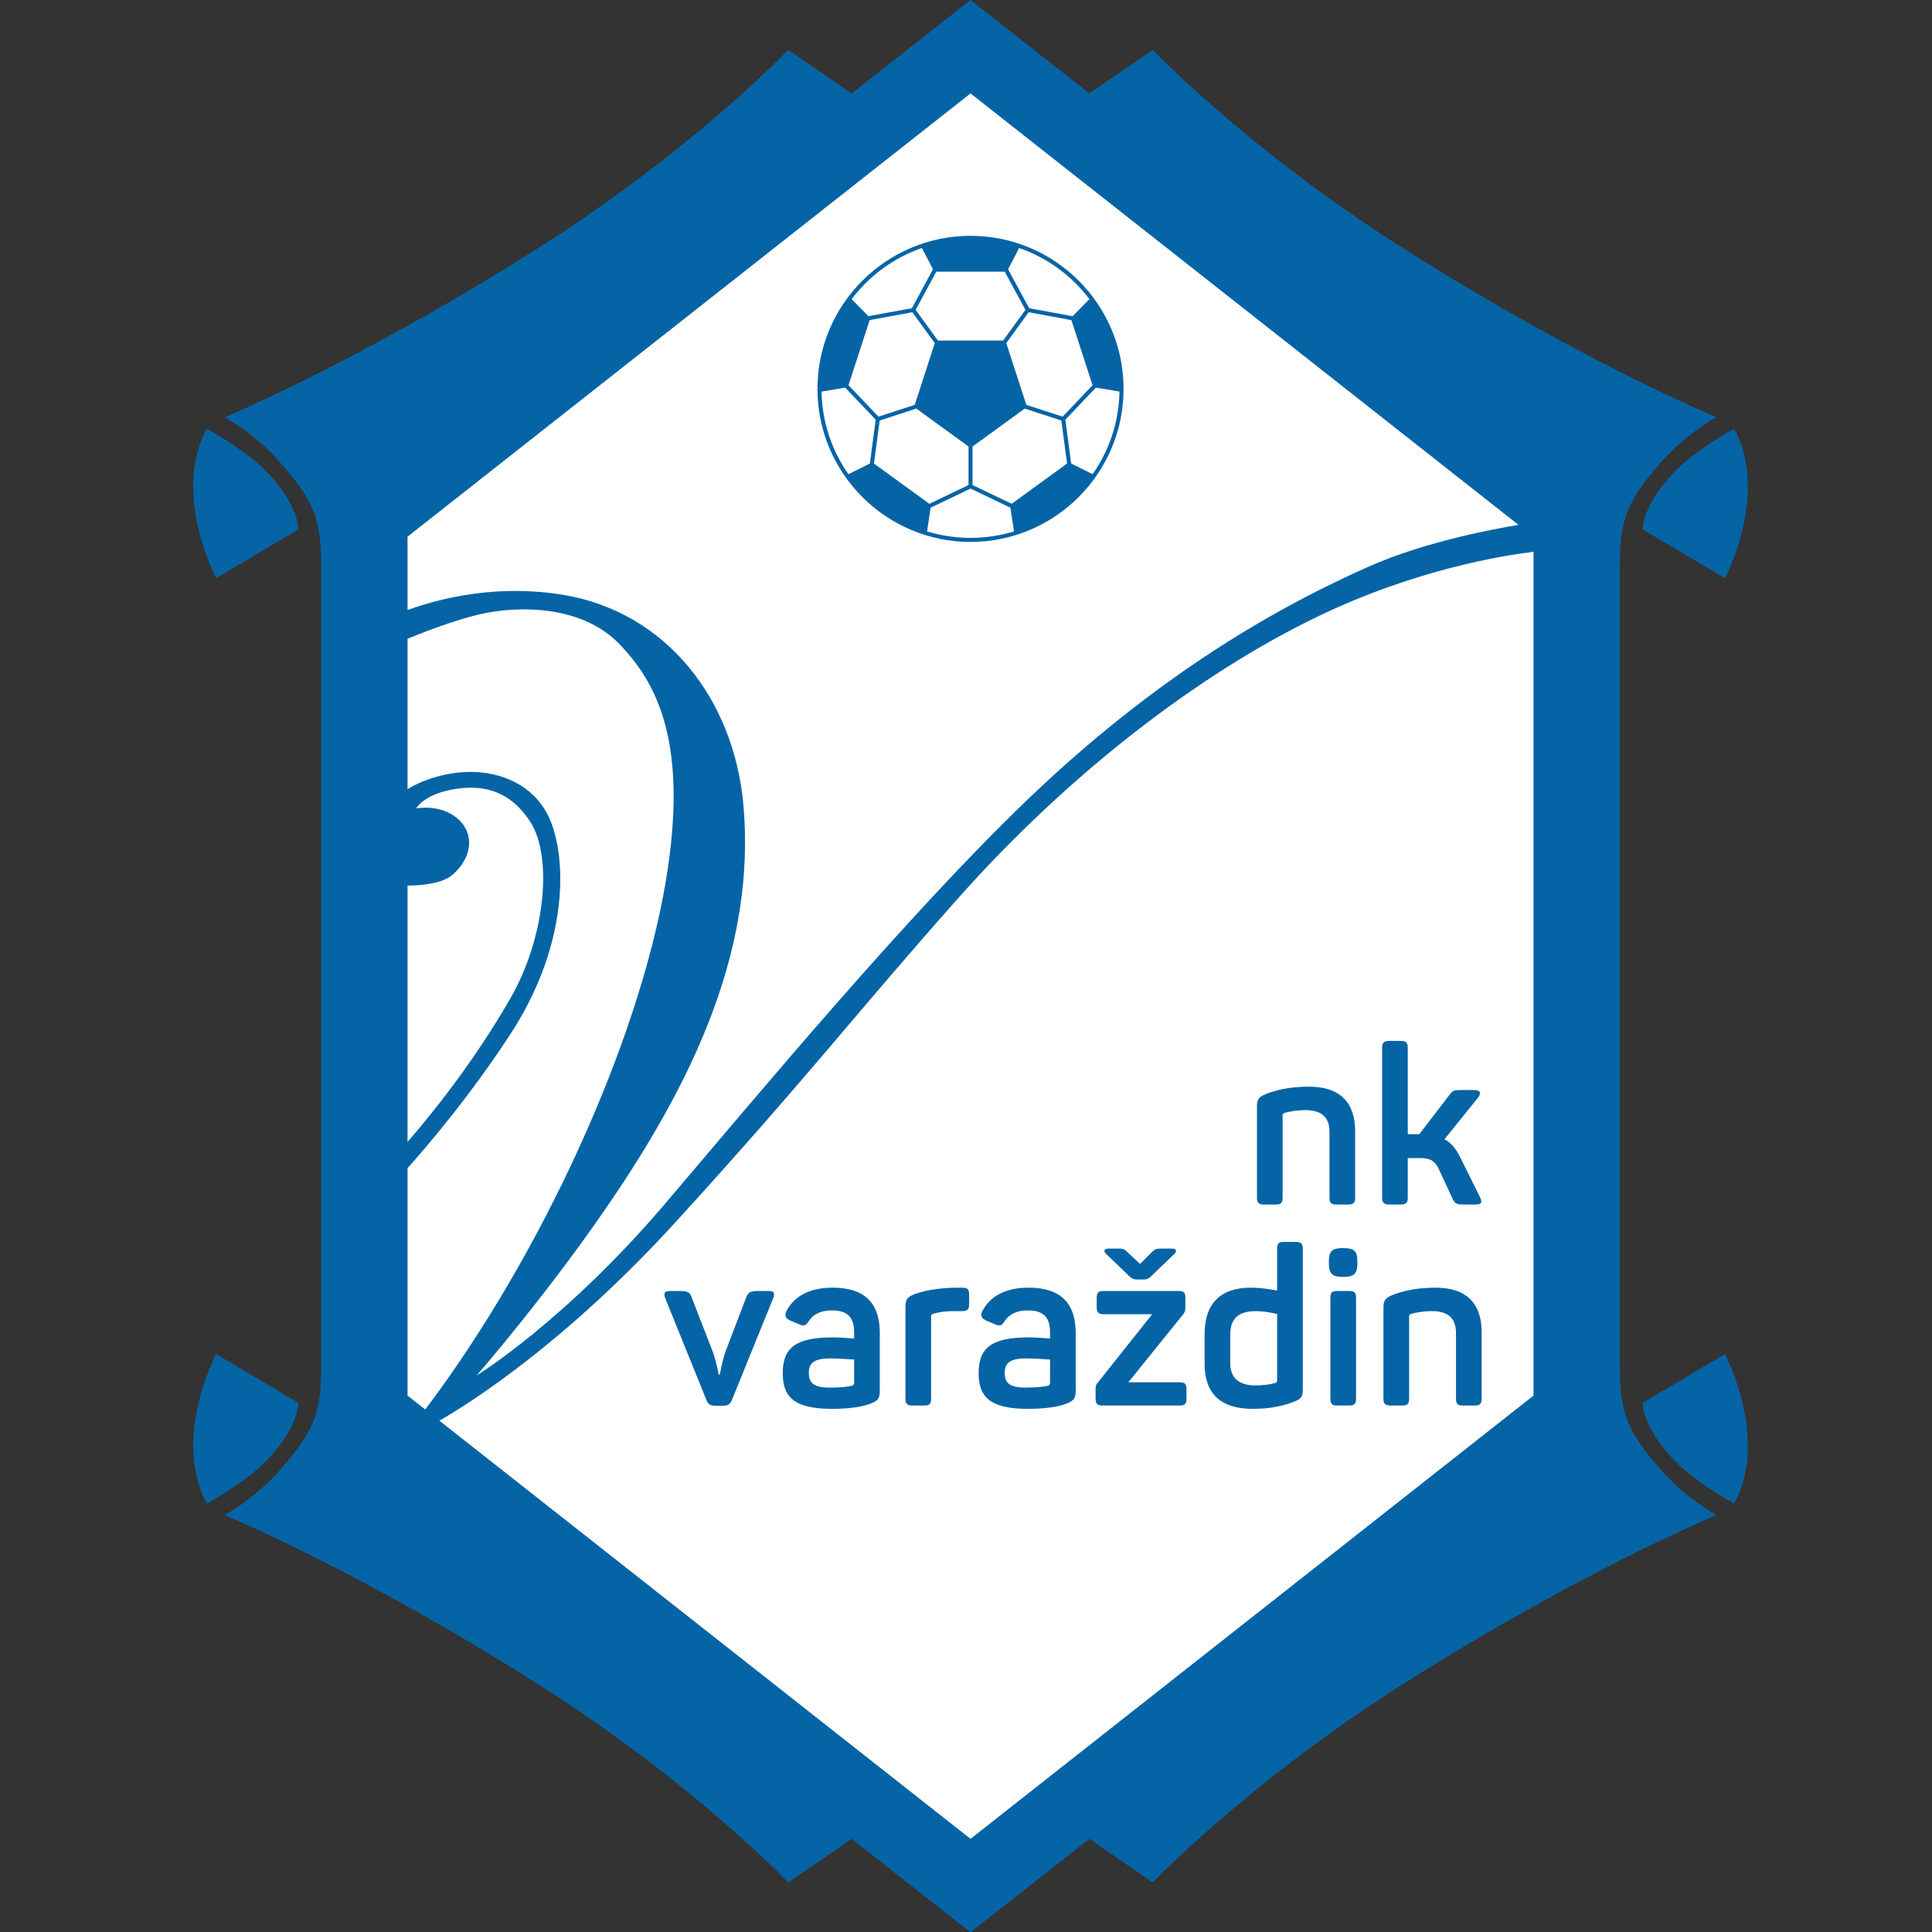 <?xml version="1.0" encoding="UTF-8"?>
<svg xmlns="http://www.w3.org/2000/svg" width="50" height="50" viewBox="0 0 50 50" fill="none">
  <rect x="0" y="0" width="50" height="50" fill="#333333" stroke="none"/>
  <g clip-path="url(#clip0_9722_933)">
    <path d="M44.882 11.095C44.882 11.095 43.904 11.624 43.348 12.196C42.486 13.083 42.513 13.701 42.513 13.701L44.64 14.963C44.64 14.963 45.797 12.787 44.882 11.095Z" fill="#0564A5"></path>
    <path d="M8.313 35.285C8.313 36.521 8.179 36.978 7.263 38.026C6.575 38.813 5.81 39.208 5.81 39.208C5.81 39.208 9.309 40.658 13.885 43.56C17.975 46.153 20.4 48.718 20.4 48.718L22.041 47.59L25.117 50.007L28.192 47.59L29.835 48.718C29.835 48.718 32.259 46.153 36.349 43.56C40.925 40.658 44.424 39.208 44.424 39.208C44.424 39.208 43.659 38.813 42.971 38.026C42.056 36.978 41.921 36.521 41.921 35.285V14.722C41.921 13.486 42.056 13.029 42.971 11.982C43.659 11.194 44.424 10.8 44.424 10.8C44.424 10.8 40.925 9.349 36.349 6.447C32.259 3.854 29.835 1.289 29.835 1.289L28.192 2.418L25.117 0L22.042 2.418L20.399 1.289C20.399 1.289 17.975 3.854 13.885 6.447C9.309 9.349 5.81 10.8 5.81 10.8C5.81 10.8 6.575 11.194 7.263 11.982C8.179 13.029 8.313 13.486 8.313 14.722L8.313 35.285Z" fill="#0564A5"></path>
    <path d="M5.352 11.095C5.352 11.095 6.33 11.624 6.887 12.196C7.748 13.083 7.721 13.701 7.721 13.701L5.595 14.963C5.595 14.963 4.437 12.787 5.352 11.095ZM44.882 38.912C44.882 38.912 43.904 38.383 43.348 37.811C42.486 36.924 42.513 36.306 42.513 36.306L44.64 35.044C44.64 35.044 45.797 37.219 44.882 38.912ZM5.352 38.912C5.352 38.912 6.33 38.383 6.887 37.811C7.748 36.924 7.721 36.306 7.721 36.306L5.595 35.044C5.595 35.044 4.437 37.219 5.352 38.912Z" fill="#0564A5"></path>
    <path d="M11.4 36.751C12.095 36.35 14.587 34.799 17.467 31.646C20.879 27.912 22.229 26.129 24.828 23.211C27.676 20.014 31.034 17.435 34.097 15.958C36.649 14.726 38.94 14.372 39.633 14.288L39.687 14.279V36.118L25.117 47.589L11.37 36.766L11.4 36.751ZM10.578 22.918C10.853 22.916 11.437 22.881 11.718 22.634C12.222 22.19 12.293 21.574 11.839 21.183C11.396 20.8 10.771 20.921 10.771 20.921C10.771 20.921 10.953 20.578 11.678 20.437C12.403 20.296 13.169 20.397 13.733 21.284C14.297 22.17 14.126 24.24 13.209 25.837C12.241 27.524 11.113 28.901 10.571 29.525L10.547 29.552V22.918L10.578 22.918L10.578 22.918Z" fill="white"></path>
    <path d="M10.547 15.788V13.889L25.117 2.418L39.3 13.585L39.264 13.59C38.731 13.677 36.889 14.009 35.413 14.668C33.712 15.427 30.397 17.052 26.628 20.659C23.512 23.641 19.595 28.351 17.226 31.136C14.62 34.199 12.336 35.596 12.336 35.596C12.336 35.596 14.299 33.35 15.99 30.814C18.032 27.751 19.555 24.445 19.241 20.847C18.999 18.08 17.221 15.827 14.566 15.393C12.905 15.122 11.472 15.458 10.583 15.775L10.547 15.788Z" fill="white"></path>
    <path d="M10.547 16.529V20.425L10.574 20.408C10.828 20.255 11.252 20.063 11.859 19.994C12.769 19.891 13.868 20.229 14.271 21.304C14.674 22.378 14.674 24.527 13.196 26.784C12.19 28.321 11.146 29.558 10.583 30.192L10.547 30.227V36.118L11.004 36.477L11.017 36.462C13.985 32.526 16.513 27.032 17.226 22.835C17.842 19.203 16.984 17.65 16.017 16.656C15.05 15.662 13.411 15.662 12.39 15.904C11.795 16.045 11.082 16.313 10.59 16.513L10.547 16.529Z" fill="white"></path>
    <path d="M21.156 10.064C21.156 12.248 22.933 14.025 25.117 14.025C27.301 14.025 29.078 12.248 29.078 10.064C29.078 7.88 27.301 6.103 25.117 6.103C22.933 6.103 21.156 7.88 21.156 10.064ZM20.005 33.611L18.947 36.22C18.895 36.346 18.838 36.38 18.706 36.38H18.518C18.386 36.38 18.323 36.346 18.277 36.22L17.224 33.617C17.161 33.451 17.196 33.411 17.367 33.411H17.591C17.802 33.411 17.86 33.445 17.905 33.588L18.438 34.962C18.541 35.23 18.592 35.551 18.598 35.574H18.626C18.638 35.551 18.683 35.242 18.781 34.967L19.307 33.588C19.364 33.445 19.41 33.411 19.628 33.411H19.857C20.028 33.411 20.068 33.451 20.005 33.611ZM21.545 33.325C22.483 33.325 22.769 33.828 22.769 34.504V35.986C22.769 36.186 22.723 36.243 22.563 36.312C22.351 36.404 22.002 36.461 21.533 36.461C20.52 36.461 20.257 36.129 20.257 35.534C20.257 34.847 20.64 34.612 21.556 34.612C21.779 34.612 22.008 34.635 22.105 34.641V34.481C22.105 34.12 21.962 33.914 21.533 33.914C21.247 33.914 21.052 34.006 20.932 34.189C20.852 34.309 20.818 34.326 20.686 34.275L20.457 34.178C20.331 34.12 20.291 34.052 20.36 33.92C20.555 33.548 20.95 33.325 21.545 33.325ZM21.482 35.156C21.047 35.156 20.932 35.293 20.932 35.528C20.932 35.763 21.024 35.911 21.47 35.911C21.762 35.911 21.939 35.889 22.043 35.865C22.088 35.848 22.105 35.837 22.105 35.785V35.185C21.985 35.179 21.705 35.156 21.482 35.156V35.156ZM24.904 33.325C25.035 33.325 25.081 33.365 25.081 33.502V33.754C25.081 33.886 25.035 33.932 24.904 33.932H24.698C24.474 33.932 24.303 33.955 24.154 34C24.102 34.012 24.097 34.04 24.097 34.069V36.197C24.097 36.329 24.057 36.375 23.925 36.375H23.61C23.479 36.375 23.433 36.329 23.433 36.197V33.823C23.433 33.64 23.473 33.571 23.656 33.497C23.868 33.417 24.211 33.336 24.721 33.325H24.904ZM26.614 33.325C27.553 33.325 27.839 33.828 27.839 34.504V35.986C27.839 36.186 27.793 36.243 27.633 36.312C27.421 36.404 27.072 36.461 26.603 36.461C25.59 36.461 25.327 36.129 25.327 35.534C25.327 34.847 25.71 34.612 26.626 34.612C26.849 34.612 27.078 34.635 27.175 34.641V34.481C27.175 34.12 27.032 33.914 26.603 33.914C26.317 33.914 26.122 34.006 26.002 34.189C25.922 34.309 25.888 34.326 25.756 34.275L25.527 34.178C25.401 34.12 25.361 34.052 25.43 33.92C25.625 33.548 26.019 33.325 26.614 33.325ZM26.552 35.156C26.117 35.156 26.002 35.293 26.002 35.528C26.002 35.763 26.094 35.911 26.54 35.911C26.832 35.911 27.009 35.889 27.112 35.865C27.158 35.848 27.175 35.837 27.175 35.785V35.185C27.055 35.179 26.775 35.156 26.552 35.156V35.156ZM32.371 33.325C32.651 33.325 32.892 33.371 33.052 33.399V32.318C33.052 32.186 33.092 32.141 33.224 32.141H33.538C33.67 32.141 33.716 32.186 33.716 32.318V35.963C33.716 36.152 33.67 36.203 33.487 36.278C33.258 36.363 32.938 36.461 32.417 36.461C31.564 36.461 31.175 36.037 31.175 35.305V34.521C31.175 33.748 31.576 33.325 32.371 33.325ZM32.497 33.932C32.045 33.932 31.839 34.132 31.839 34.538V35.282C31.839 35.654 32.062 35.854 32.48 35.854C32.686 35.854 32.863 35.831 33.006 35.791C33.046 35.774 33.052 35.763 33.052 35.728V34.006C32.92 33.977 32.726 33.932 32.497 33.932ZM35.129 32.644V32.696C35.129 32.959 35.043 33.045 34.78 33.045H34.74C34.477 33.045 34.391 32.959 34.391 32.696V32.644C34.391 32.381 34.477 32.301 34.74 32.301H34.78C35.043 32.301 35.129 32.381 35.129 32.644ZM35.095 33.583V36.197C35.095 36.329 35.049 36.375 34.917 36.375H34.602C34.471 36.375 34.431 36.329 34.431 36.197V33.583C34.431 33.451 34.471 33.411 34.602 33.411H34.917C35.049 33.411 35.095 33.451 35.095 33.583ZM37.155 33.325C37.967 33.325 38.345 33.748 38.345 34.475V36.197C38.345 36.329 38.299 36.375 38.167 36.375H37.853C37.721 36.375 37.681 36.329 37.681 36.197V34.492C37.681 34.115 37.475 33.932 37.057 33.932C36.834 33.932 36.657 33.966 36.508 34.006C36.479 34.017 36.468 34.04 36.468 34.063V36.197C36.468 36.329 36.428 36.375 36.296 36.375H35.981C35.85 36.375 35.804 36.329 35.804 36.197V33.846C35.804 33.663 35.844 33.594 36.027 33.52C36.256 33.428 36.605 33.325 37.155 33.325ZM33.88 28.123C34.693 28.123 35.071 28.547 35.071 29.273V30.996C35.071 31.127 35.025 31.173 34.893 31.173H34.578C34.447 31.173 34.407 31.127 34.407 30.996V29.29C34.407 28.913 34.201 28.73 33.783 28.73C33.56 28.73 33.383 28.764 33.234 28.804C33.205 28.816 33.194 28.838 33.194 28.861V30.996C33.194 31.127 33.154 31.173 33.022 31.173H32.707C32.576 31.173 32.53 31.127 32.53 30.996V28.644C32.53 28.461 32.57 28.392 32.753 28.318C32.982 28.226 33.331 28.123 33.88 28.123V28.123ZM38.184 31.173H37.892C37.691 31.173 37.651 31.15 37.588 31.013L37.234 30.252C37.142 30.052 37.016 29.971 36.776 29.971H36.433V30.99C36.433 31.127 36.392 31.173 36.249 31.173H35.958C35.815 31.173 35.769 31.127 35.769 30.99V27.122C35.769 26.984 35.815 26.939 35.958 26.939H36.249C36.392 26.939 36.433 26.984 36.433 27.122V29.354H36.73L37.508 28.341C37.6 28.209 37.651 28.209 37.852 28.209H38.132C38.309 28.209 38.349 28.283 38.246 28.415L37.382 29.485C37.554 29.571 37.68 29.725 37.794 29.96L38.292 30.961C38.372 31.116 38.349 31.173 38.184 31.173ZM30.706 35.952V36.197C30.706 36.329 30.666 36.375 30.534 36.375H28.531C28.4 36.375 28.354 36.329 28.354 36.197V35.952C28.354 35.86 28.366 35.831 28.417 35.774L29.819 34.012H28.56C28.428 34.012 28.383 33.966 28.383 33.834V33.582C28.383 33.451 28.428 33.411 28.56 33.411H30.506C30.637 33.411 30.677 33.451 30.677 33.582V33.834C30.677 33.92 30.666 33.96 30.614 34.023L29.201 35.774H30.534C30.666 35.774 30.706 35.82 30.706 35.952ZM29.552 33.114H29.488C29.332 33.114 29.3 33.109 29.171 32.974L28.622 32.447C28.557 32.377 28.563 32.313 28.703 32.313H28.923C29.058 32.313 29.095 32.318 29.176 32.404L29.504 32.711L29.811 32.404C29.886 32.323 29.94 32.313 30.074 32.313H30.316C30.456 32.313 30.461 32.377 30.397 32.447L29.848 32.974C29.714 33.114 29.676 33.114 29.552 33.114Z" fill="#0564A5"></path>
    <path d="M22.766 10.882L22.618 11.996L22.629 12.005L24.041 13.03L24.051 13.039C24.276 12.931 25.017 12.576 25.065 12.553V11.565L25.065 11.555L23.715 10.575L23.7 10.579L22.784 10.877L22.766 10.882ZM27.698 8.279L26.642 8.084L26.623 8.081L26.043 8.878L26.047 8.894L26.554 10.454L26.561 10.478L27.501 10.783L28.275 9.97L28.271 9.957L27.727 8.284L27.698 8.279ZM22.046 7.734C22.501 7.136 23.126 6.674 23.849 6.422L23.859 6.418L24.145 6.968L24.134 6.99L23.601 7.975L23.586 7.979L22.474 8.183L22.467 8.175L22.04 7.742L22.046 7.734ZM26.387 6.422C27.11 6.675 27.734 7.137 28.189 7.735L28.194 7.741L27.76 8.183L27.723 8.177L26.653 7.98L26.634 7.976L26.089 6.97L26.095 6.958L26.376 6.418L26.387 6.422ZM28.972 10.148C28.955 10.934 28.702 11.662 28.282 12.265L28.276 12.272L27.737 12.003L27.722 11.997L27.571 10.861L27.58 10.852L28.361 10.032L28.375 10.034L28.972 10.134L28.972 10.148V10.148ZM26.232 13.756C25.87 13.865 25.495 13.92 25.117 13.92C24.739 13.92 24.363 13.865 24.002 13.755L23.992 13.754L24.083 13.15L24.084 13.139L25.107 12.649L25.118 12.644L26.133 13.131L26.15 13.14L26.242 13.751L26.232 13.756ZM21.95 12.262C21.516 11.64 21.277 10.903 21.262 10.145L21.262 10.134L21.873 10.032L21.888 10.046L22.651 10.849L22.663 10.862L22.512 11.996L22.502 12.001L21.957 12.273L21.95 12.262ZM21.973 9.984L22.734 10.783L23.658 10.483L23.673 10.478L24.192 8.88L24.181 8.864L23.611 8.08L23.594 8.084L22.506 8.284L22.503 8.295L21.959 9.97L21.973 9.984ZM24.221 7.05L23.697 8.019L24.263 8.799L24.273 8.813H25.948L25.962 8.812C26.122 8.592 26.509 8.059 26.538 8.019C26.516 7.98 26.124 7.254 26.003 7.032L25.983 7.031H24.231L24.221 7.05V7.05ZM26.164 13.029L25.171 12.554L25.169 12.542V11.572L25.171 11.554L26.501 10.588L26.52 10.575L27.458 10.88L27.468 10.883L27.616 11.997L27.601 12.007L26.183 13.037L26.164 13.029Z" fill="white"></path>
  </g>
  <defs>
    <clipPath id="clip0_9722_933">
      <rect width="50" height="50" fill="white"></rect>
    </clipPath>
  </defs>
</svg>
